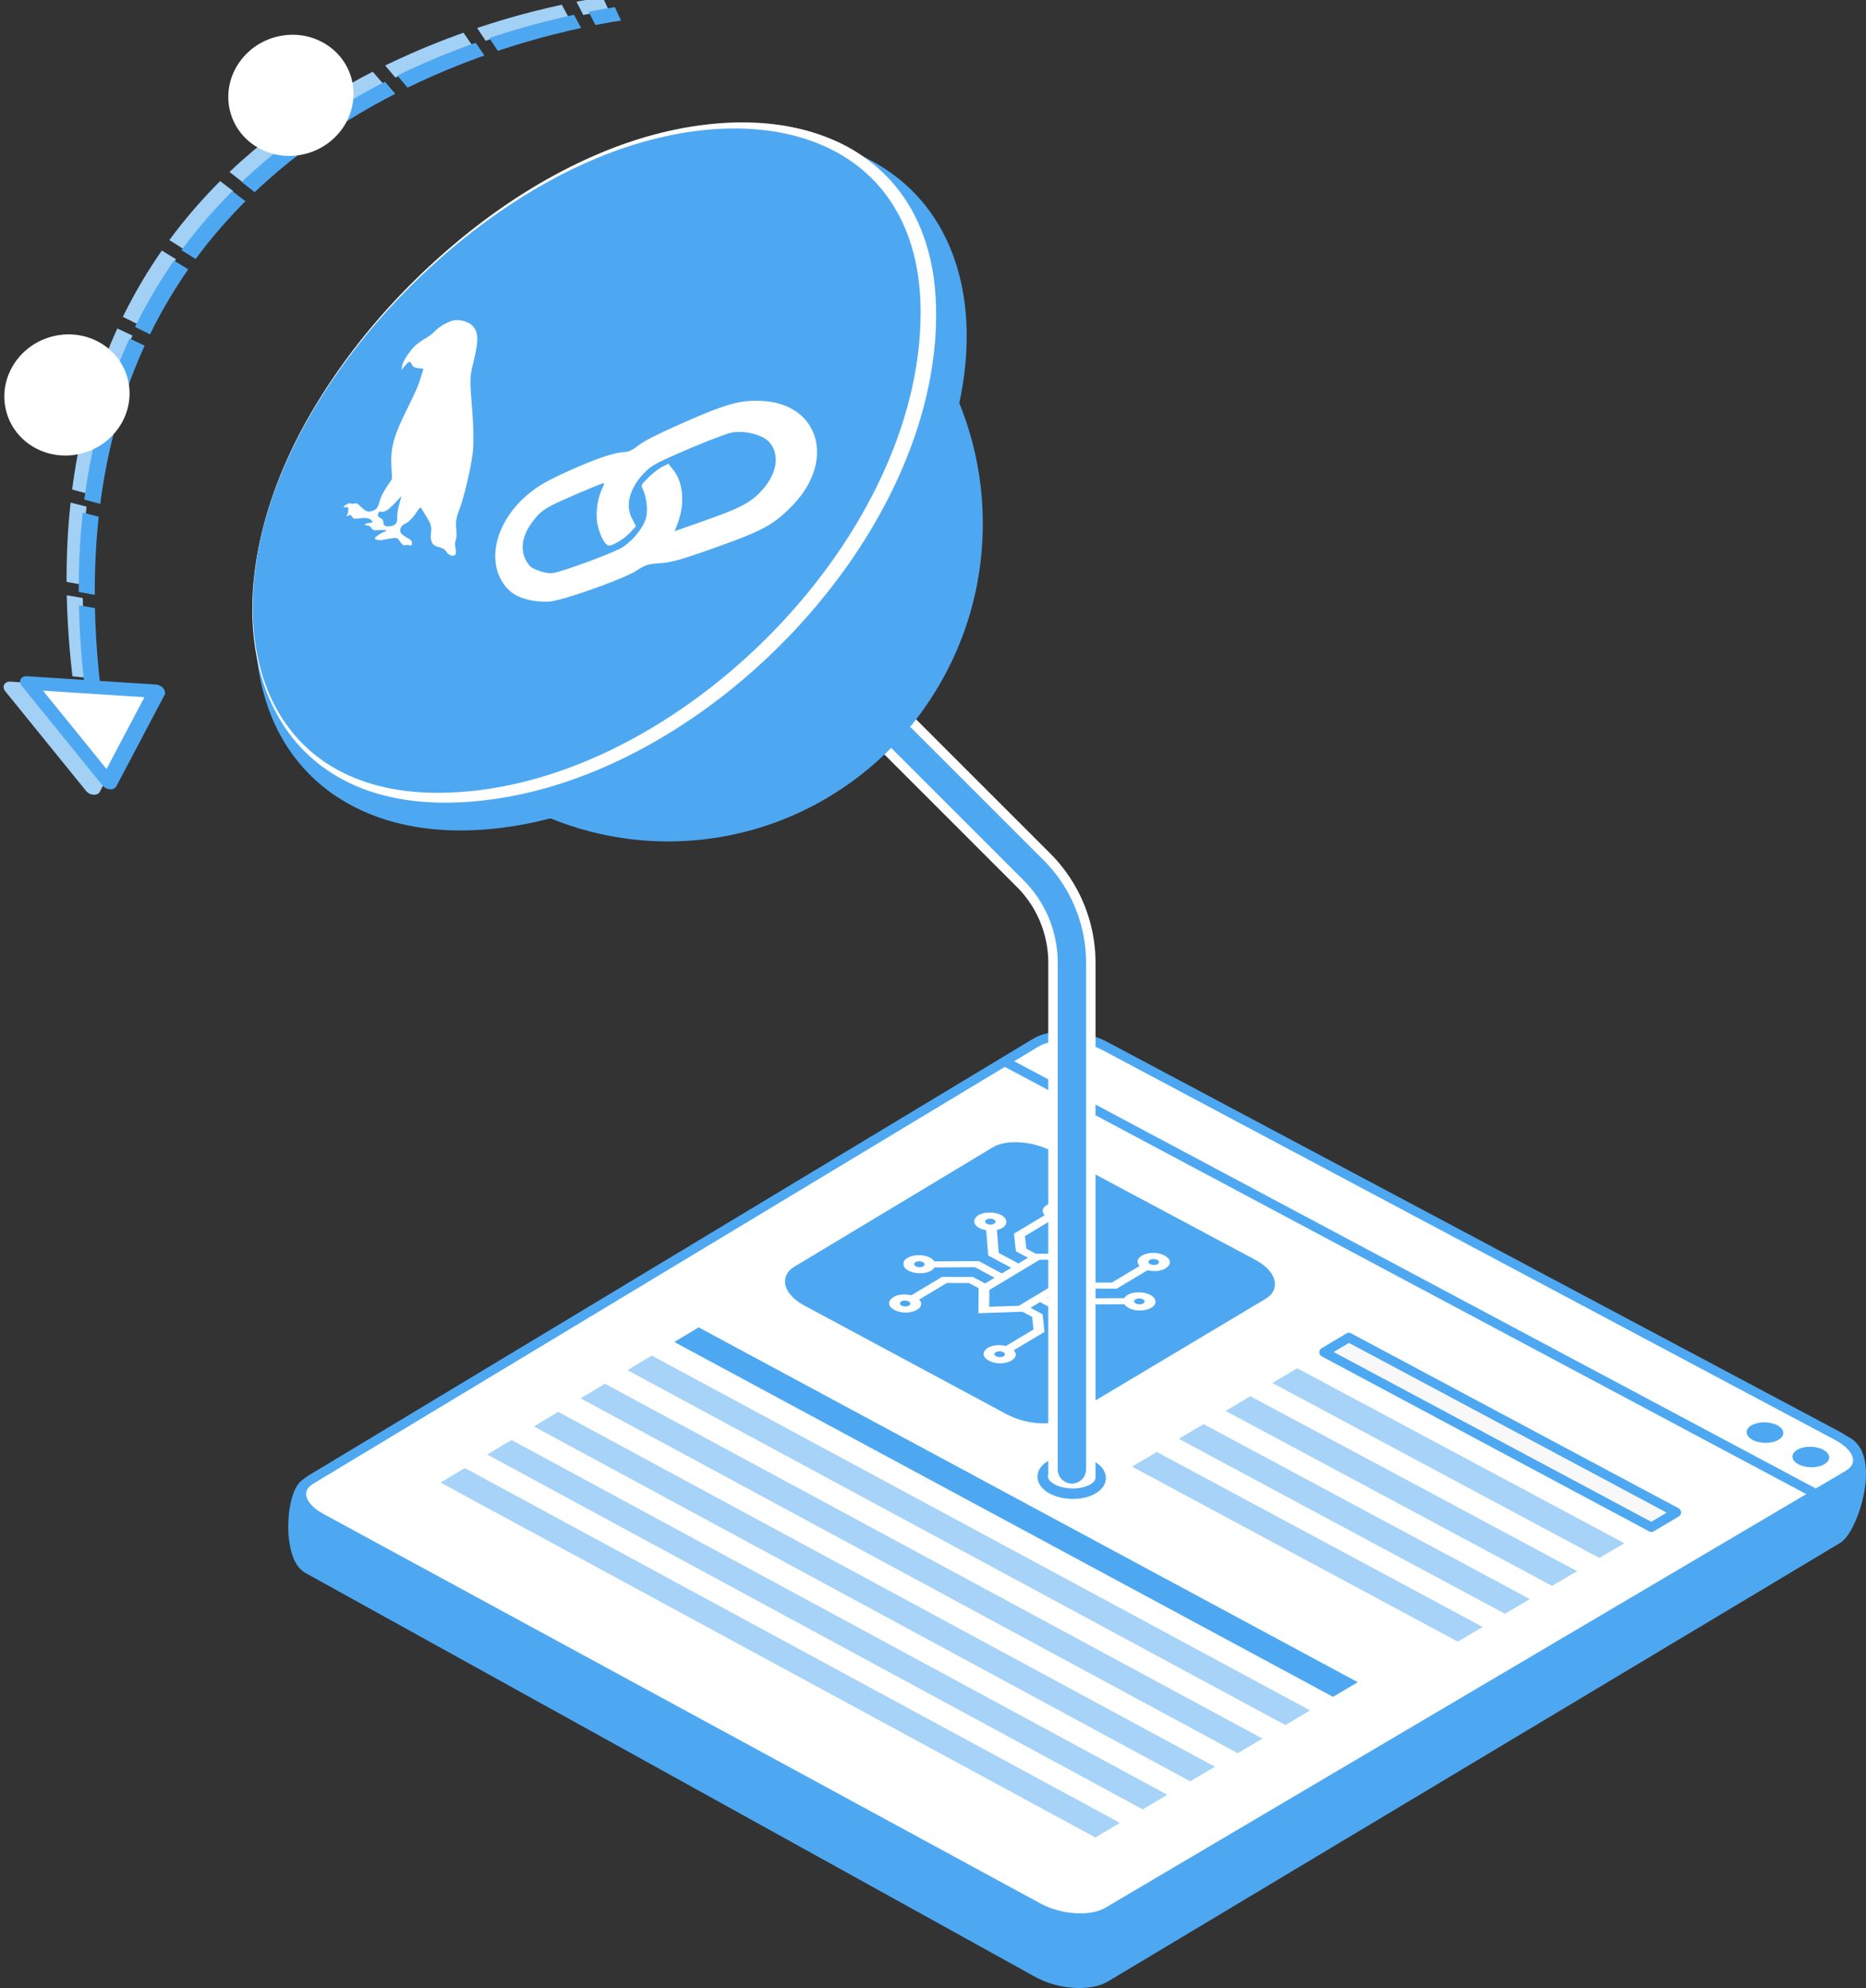 <svg width="3948.931" height="4208.035" viewBox="0 0 1044.821 1113.376" version="1.1" id="svg1" xml:space="preserve" xmlns="http://www.w3.org/2000/svg"><rect x="0" y="0" width="1044.821" height="1113.376" fill="#333333" stroke="none"/><defs id="defs1"><clipPath id="clippath"><path class="cls-1" d="M156.04 44.34h33.88c2.58 0 4.68 2.1 4.68 4.68v125.07c0 2.58-2.1 4.68-4.68 4.68h-33.88c-2.58 0-4.68-2.1-4.68-4.68V49.02c0-2.58 2.1-4.68 4.68-4.68z" id="path1"/></clipPath><clipPath id="clippath-1"><path class="cls-1" d="M56.66 45.99.5 157.74a4.676 4.676 0 0 0 2.08 6.28l30.27 15.21c2.31 1.16 5.12.23 6.28-2.08L95.29 65.4c1.16-2.31.23-5.12-2.08-6.28L62.94 43.91a4.666 4.666 0 0 0-6.28 2.08" id="path4"/></clipPath><clipPath id="clippath-2"><path class="cls-1" d="M103.9 46.39 79.87 168.2a4.675 4.675 0 0 0 3.67 5.49l33.21 6.7c2.54.51 5.02-1.14 5.52-3.68L146.3 54.9c.5-2.53-1.14-4.98-3.67-5.49l-33.21-6.7c-.31-.06-.62-.09-.93-.09a4.68 4.68 0 0 0-4.59 3.77" id="path10"/></clipPath><clipPath clipPathUnits="userSpaceOnUse" id="clipPath57"/><clipPath clipPathUnits="userSpaceOnUse" id="clipPath59"/><clipPath clipPathUnits="userSpaceOnUse" id="clipPath61"/></defs><g id="layer1" transform="translate(-5200.806 3014.525)"><g id="g39" transform="matrix(-.281 -1.176 -1.156 .286 3358.897 2346.394)"><g id="g38" transform="matrix(-1.2 .08 .42 1.349 8103.325 -1114.671)"><path style="fill:none;stroke:#a3d0f5;stroke-width:5.292;stroke-linecap:butt;stroke-linejoin:miter;stroke-dasharray:31.75,5.292;stroke-dashoffset:0;stroke-opacity:1" d="M3300.605-1232.617c-218.047-10.25-270.996-182.763-279.227-216.104" id="path17"/><path style="fill:none;stroke:#4ea8f1;stroke-width:5.292;stroke-linecap:butt;stroke-linejoin:miter;stroke-dasharray:31.75,5.292;stroke-dashoffset:0;stroke-opacity:1" d="M3304.268-1236.146c-218.048-10.25-270.996-182.763-279.227-216.104" id="path14"/><path style="fill:#a3d0f5;fill-opacity:1;stroke:#a3d0f5;stroke-width:5.292;stroke-linecap:round;stroke-linejoin:round;stroke-miterlimit:10;stroke-dasharray:none;stroke-dashoffset:0;stroke-opacity:1" id="path16" d="M1831.067 432.005V388.98l37.26 21.513z" transform="translate(1475.761 -1640.76)"/><path style="fill:#fff;fill-opacity:1;stroke:#4ea8f1;stroke-width:5.292;stroke-linecap:round;stroke-linejoin:round;stroke-miterlimit:10;stroke-dasharray:none;stroke-dashoffset:0;stroke-opacity:1" id="path15" d="M1831.067 432.005V388.98l37.26 21.513z" transform="translate(1473.201 -1646.638)"/></g><ellipse style="fill:#fff;fill-opacity:1;stroke:none;stroke-width:23.961;stroke-linecap:square;stroke-linejoin:round;stroke-miterlimit:0;stroke-dasharray:none;stroke-opacity:1;paint-order:stroke fill markers" id="path38" cx="3863.066" cy="-2673.285" rx="27.935" ry="29.558"/><ellipse style="fill:#fff;fill-opacity:1;stroke:none;stroke-width:23.961;stroke-linecap:square;stroke-linejoin:round;stroke-miterlimit:0;stroke-dasharray:none;stroke-opacity:1;paint-order:stroke fill markers" id="ellipse38" cx="3753.253" cy="-2538.115" rx="27.935" ry="29.558"/></g><path id="path2" d="m5816.074-2379.97 417.959 172.353c18.014 7.429 4.701 49.6-4.25 54.924l-409.814 245.514c-8.873 5.315-25.806 4.236-37.924-2.351l-409.013-226.432c-11.824-6.546-9.765-43.608-.586-48.083l405.968-197.941c9.242-4.507 25.049-3.185 37.66 2.015z" style="fill:#4ea8f1;fill-opacity:1;stroke:#4ea8f1;stroke-width:5.292;stroke-linecap:round;stroke-linejoin:round;stroke-miterlimit:10;stroke-dasharray:none;stroke-opacity:1;paint-order:normal"/><g id="g1" transform="translate(4837.135 -1283.906)"><path style="fill:#fff;stroke:#4ea8f1;stroke-width:5.292;stroke-linecap:round;stroke-linejoin:round;stroke-miterlimit:10;stroke-dasharray:none;paint-order:normal" id="rect79" d="m982.445-1144.739 409.94 218.191c12.599 6.706 15.256 16.529 5.955 22.018L983.764-659.828c-9.109 5.377-26.378 4.303-38.716-2.402L543.537-880.41c-12.114-6.583-14.683-16.207-5.763-21.584l405.915-244.712c9.106-5.49 26.39-4.614 38.756 1.968z"/><path style="fill:none;stroke:#4ea8f1;stroke-width:5.292;stroke-linecap:butt;stroke-linejoin:miter;stroke-dasharray:none;stroke-opacity:1" d="m926.188-1136.156 454.276 242.177" id="path79"/><path style="fill:#4ea8f1;fill-opacity:1;stroke:#4ea8f1;stroke-width:5.292;stroke-linecap:round;stroke-linejoin:round;stroke-miterlimit:10;stroke-dasharray:none;paint-order:normal" id="rect80" d="m951.47-1083.51 113.747 60.737c10.137 5.414 12.728 13.104 5.806 17.24L959.048-938.63c-6.881 4.111-20.532 3.06-30.605-2.353l-113.021-60.739c-10.018-5.383-12.58-13.025-5.747-17.136l111.191-66.904c6.874-4.135 20.522-3.133 30.604 2.25z"/><path style="fill:#f8f8f8;stroke:#4ea8f1;stroke-width:5.292;stroke-linecap:round;stroke-linejoin:round;stroke-miterlimit:10;stroke-dasharray:none;paint-order:normal" id="rect81" d="m1118.917-981.569 183.394 97.98-13.984 8.266-183.276-97.98z"/><path style="opacity:.5;fill:#4ea8f1;fill-opacity:1;stroke:none;stroke-width:5.292;stroke-linecap:round;stroke-linejoin:round;stroke-miterlimit:10;stroke-dasharray:none;paint-order:normal" id="rect82" d="m1090.013-964.337 183.146 97.98-13.964 8.254-183.028-97.979z"/><path style="opacity:.5;fill:#4ea8f1;fill-opacity:1;stroke:none;stroke-width:5.292;stroke-linecap:round;stroke-linejoin:round;stroke-miterlimit:10;stroke-dasharray:none;paint-order:normal" id="rect83" d="m1063.764-948.687 182.921 97.979-13.946 8.244-182.803-97.979z"/><path style="opacity:.5;fill:#4ea8f1;fill-opacity:1;stroke:none;stroke-width:5.292;stroke-linecap:round;stroke-linejoin:round;stroke-miterlimit:10;stroke-dasharray:none;paint-order:normal" id="rect84" d="m1037.55-933.057 182.696 97.978-13.929 8.233-182.578-97.978z"/><path style="opacity:.5;fill:#4ea8f1;fill-opacity:1;stroke:none;stroke-width:5.292;stroke-linecap:round;stroke-linejoin:round;stroke-miterlimit:10;stroke-dasharray:none;paint-order:normal" id="rect85" d="m1011.368-917.448 182.472 97.978-13.91 8.222-182.354-97.977z"/><path style="opacity:1;fill:#4ea8f1;fill-opacity:1;stroke:none;stroke-width:7.554;stroke-linecap:round;stroke-linejoin:round;stroke-miterlimit:10;stroke-dasharray:none;paint-order:normal" id="rect86" d="m754.865-987.245 369.072 198.731-13.863 8.198-368.834-198.73z"/><path style="opacity:.5;fill:#4ea8f1;fill-opacity:1;stroke:none;stroke-width:7.554;stroke-linecap:round;stroke-linejoin:round;stroke-miterlimit:10;stroke-dasharray:none;paint-order:normal" id="rect87" d="m702.39-955.67 368.157 198.73-13.827 8.177-367.919-198.73z"/><path style="opacity:.5;fill:#4ea8f1;fill-opacity:1;stroke:none;stroke-width:7.554;stroke-linecap:round;stroke-linejoin:round;stroke-miterlimit:10;stroke-dasharray:none;paint-order:normal" id="rect88" d="m676.205-939.912 367.7 198.728-13.81 8.166-367.462-198.728z"/><path style="opacity:.5;fill:#4ea8f1;fill-opacity:1;stroke:none;stroke-width:7.554;stroke-linecap:round;stroke-linejoin:round;stroke-miterlimit:10;stroke-dasharray:none;paint-order:normal" id="rect89" d="m623.935-908.46 366.789 198.725-13.772 8.145-366.554-198.725z"/><path style="opacity:.5;fill:#4ea8f1;fill-opacity:1;stroke:none;stroke-width:7.554;stroke-linecap:round;stroke-linejoin:round;stroke-miterlimit:10;stroke-dasharray:none;paint-order:normal" id="rect90" d="m650.053-924.176 367.244 198.727-13.79 8.155L636.498-916.02z"/><path style="opacity:.5;fill:#4ea8f1;fill-opacity:1;stroke:none;stroke-width:7.554;stroke-linecap:round;stroke-linejoin:round;stroke-miterlimit:10;stroke-dasharray:none;paint-order:normal" id="rect91" d="m728.61-971.447 368.614 198.73-13.844 8.188-368.377-198.73z"/><path style="fill:#4ea8f1;fill-opacity:1;stroke:none;stroke-width:5.292;stroke-linecap:round;stroke-linejoin:round;stroke-miterlimit:10;stroke-dasharray:none;paint-order:normal" id="circle91" d="M1385.18-910.59c-3.823 2.258-10.32 2.278-14.511.045-4.19-2.233-4.49-5.873-.67-8.131 3.822-2.258 10.32-2.28 14.512-.047 4.194 2.233 4.493 5.875.67 8.133z"/><path style="fill:#4ea8f1;fill-opacity:1;stroke:none;stroke-width:5.292;stroke-linecap:round;stroke-linejoin:round;stroke-miterlimit:10;stroke-dasharray:none;paint-order:normal" id="circle92" d="M1359.505-924.267c-3.82 2.258-10.309 2.28-14.495.05-4.185-2.231-4.485-5.869-.669-8.127 3.817-2.258 10.307-2.282 14.495-.052 4.189 2.231 4.488 5.87.669 8.13z"/><path style="fill:#fff;fill-opacity:1;stroke:#4ea8f1;stroke-width:5.866;stroke-linecap:round;stroke-linejoin:round;stroke-miterlimit:10;stroke-dasharray:none;stroke-dashoffset:0;stroke-opacity:1" id="path11" d="M975.713-896.804c-6.03 3.596-16.281 3.623-22.896.064-6.613-3.559-7.091-9.357-1.068-12.952 6.026-3.597 16.277-3.629 22.896-.07 6.622 3.56 7.1 9.362 1.068 12.958z"/><path class="cls-4" d="M967.816-981.539c-1.053-.564-2.32-.982-3.696-1.22l-1.168-14.152-12.89-6.906 5.256-3.149 12.893 6.906 25.032-.129c3.53 5.409 17.544 4.206 17.393-1.483-.152-5.69-14.239-7.247-17.484-1.923l-22.73.12-11.052-5.919 5.34-3.2 6.77 3.625 17.486.053 17.25-10.329c9.309 2.392 16.966-4.243 9.515-8.225-7.449-3.981-18.717.72-13.973 5.841l-15.53 9.301-12.498-.037-5.373-2.876-.795-13.51-23.845.32-5.367-2.873-.766-7.057 15.493-9.3c9.288 2.383 16.928-4.25 9.493-8.223-7.432-3.972-18.673.731-13.94 5.845l-17.203 10.328 1.073 9.871 6.762 3.62-5.334 3.2-11.033-5.908-1.059-12.84c9.22-2.138 5.688-10.027-4.357-9.783-10.04.243-11.375 8.245-1.636 9.927l1.167 14.139 12.871 6.894-5.25 3.149-12.867-6.894-24.939.143c-3.515-5.393-17.445-4.183-17.292 1.489.152 5.67 14.156 7.22 17.383 1.909l22.644-.129 11.027 5.909-5.33 3.197-6.754-3.62-17.42-.05-17.153 10.299c-9.249-2.386-16.847 4.22-9.45 8.192 7.4 3.973 18.6-.704 13.881-5.814l15.448-9.273 12.451.037 5.374 2.881-.114 14.018 24.688-.844 5.38 2.885.767 7.056-15.483 9.273c-9.27-2.395-16.888 4.214-9.473 8.195 7.416 3.983 18.644-.692 13.915-5.811l17.2-10.299-1.074-9.874-6.764-3.625 5.336-3.198 11.045 5.919 1.058 12.85c-8.117 1.883-6.526 8.677 2.258 9.66 8.788.983 14.028-5.05 7.443-8.577zm35.815-21.432c1.942 1.04.775 2.84-1.85 2.854-2.624.013-4.086-1.773-2.316-2.832 1.097-.655 2.96-.665 4.166-.022zm8.033-22.063c1.943 1.04.776 2.841-1.85 2.856-2.625.015-4.088-1.772-2.318-2.832 1.098-.656 2.963-.666 4.168-.024zm-53.153-28.413c1.939 1.037.774 2.837-1.846 2.854-2.619.016-4.078-1.767-2.312-2.827 1.095-.657 2.956-.668 4.158-.026zm-42.313 8.182c-1.935-1.036-.773-2.835 1.841-2.851 2.615-.016 4.072 1.766 2.31 2.825-1.094.655-2.95.666-4.15.026zm-39.704 23.853c-1.931-1.036-.772-2.832 1.837-2.847 2.61-.015 4.065 1.766 2.305 2.823-1.091.654-2.944.664-4.142.023zm-7.975 21.991c-1.931-1.036-.772-2.831 1.836-2.845 2.609-.014 4.063 1.768 2.304 2.824-1.09.653-2.943.662-4.14.021zm52.928 28.414c-1.935-1.04-.773-2.835 1.841-2.847 2.615-.012 4.073 1.772 2.31 2.828-1.094.653-2.95.661-4.15.019zm12.72-28.33-16.61.57.076-9.432 28.098-16.854 16.02-.213.535 9.076zm25.632 22.596c-1.938-1.04-.774-2.837 1.845-2.85 2.62-.012 4.08 1.774 2.313 2.83-1.096.655-2.956.664-4.158.02z" id="path170" style="fill:#fff;stroke-width:.434"/></g><path style="fill:none;stroke:#fff;stroke-width:26.458;stroke-linecap:square;stroke-linejoin:miter;stroke-dasharray:none;stroke-opacity:1" d="M6208.448-2335.956V-2611.2a73.371 73.371 67.5 0 0-21.49-51.88l-73.693-73.694" id="path36" transform="translate(-407.461 135.875)"/><g id="g35" transform="translate(-443.197 157.093)"><path id="ellipse27" style="fill:#4ea8f1;fill-opacity:1;stroke:none;stroke-width:.42;stroke-opacity:1" d="M5965.049-3067.818c-22.813 11.623-45.27 26.654-65.43 43.61-25.236 21.205-48.58 46.945-66.527 73.59-10.66 15.761-19.884 32.364-27.127 49.014-8.233 18.912-14.069 38.355-16.892 57.126-2.288 15.146-2.647 30.062-.834 44.092 3.068 23.928 12.49 45.686 28.632 62.024 18.98 19.362 47.026 31.189 81.837 31.793 37.241.754 80.291-11.117 122.97-35.732 45.52-26.14 86.797-64.157 116.69-108.073 29.812-43.679 45.86-89.035 46.851-128.788.975-36.293-10.439-65.835-30.675-85.803-20.26-20.083-49.016-30.176-80.495-30.81-23.224-.506-48.278 3.993-72.763 12.49-12.168 4.211-24.344 9.427-36.237 15.467z"/><path id="path31" style="fill:#4ea8f1;fill-opacity:1;stroke:none;stroke-width:.337;stroke-opacity:1" d="M6016.566-3056.212c-29.806.336-59.504 8.359-85.417 23.215-33.281 19.028-60.137 49.3-75.008 84.856-8.528 20.155-13.302 41.906-14.048 63.805-.812 23.488 3.086 47.117 11.336 69.093a177.726 177.726 0 0 0 25.44 45.877c16.471 21.484 37.873 39.126 62.11 50.999 24.903 12.272 52.722 18.51 80.448 17.942 26.392-.487 52.667-7.027 76.194-19.097 23.783-12.146 44.804-29.78 60.87-51.239 16.61-22.13 28.04-48.2 32.944-75.516 5.047-27.902 3.41-57.023-4.84-84.143-9.597-31.697-28.16-60.594-53.026-82.28-20.945-18.33-46.216-31.628-73.16-38.312a174.87 174.87 0 0 0-43.843-5.2z"/><path id="path29" style="fill:#fff;fill-opacity:1;stroke:none;stroke-width:.42;stroke-opacity:1" d="M5965.049-3067.818c-22.813 11.623-45.27 26.654-65.43 43.61-25.236 21.205-48.58 46.945-66.527 73.59-10.66 15.761-19.884 32.364-27.127 49.014-8.233 18.912-14.069 38.355-16.892 57.126-2.288 15.146-2.647 30.062-.834 44.092 3.068 23.928 12.49 45.686 28.632 62.024 18.98 19.362 47.026 31.189 81.837 31.793 37.241.754 80.291-11.117 122.97-35.732 45.52-26.14 86.797-64.157 116.69-108.073 29.812-43.679 45.86-89.035 46.851-128.788.975-36.293-10.439-65.835-30.675-85.803-20.26-20.083-49.016-30.176-80.495-30.81-23.224-.506-48.278 3.993-72.763 12.49-12.168 4.211-24.344 9.427-36.237 15.467z" transform="matrix(.865 0 0 .872 788.305 -389.158)"/><path id="path33" style="fill:#fff;fill-opacity:1;stroke:none;stroke-width:.42;stroke-dasharray:none;stroke-opacity:1" d="M6057.345-3103.067c-27.623.493-54.856 7.452-80.116 18.423-33.508 14.554-63.902 35.633-90.79 60.247-28.08 25.757-52.475 55.701-71.106 88.995-13.63 24.517-23.783 51.187-28.05 78.989-3.112 20.452-2.866 41.635 2.517 61.694 4.454 16.395 12.721 31.935 24.82 43.969 11.813 11.797 26.969 20.016 43.069 24.253 18.735 5.065 38.457 5.26 57.642 3.086 31.395-3.634 61.649-14.472 89.33-29.513 31.79-17.284 60.463-40.106 85.105-66.548 21.605-23.277 40.177-49.483 54.088-78.067 12.823-26.395 21.633-54.989 23.813-84.344.8-11.247.684-22.591-.792-33.778-2.278-16.636-7.872-33.034-17.691-46.76-9.701-13.632-23.32-24.37-38.71-30.88-15.703-6.8-32.895-9.69-49.95-9.763-1.06-.023-2.12 0-3.18 0zm-42.553 88.104c3.747 1.47 7.273 3.451 10.381 6.018l-50.562 50.634c-.153-2.812-.6-5.598-1.163-8.355-6.26-.524-12.644-.542-18.778.97-3.42.746-6.768 1.803-10.032 3.065l12.271-46c5.465-2.433 11.038-4.615 16.807-6.229l-8.6 36.483c-1.518 2.828 1.115 6.792 4.327 6.404 2.8-.65 4.45-3.204 6.414-5.067 12.785-12.68 25.462-25.47 38.193-38.206l.742.283zm-72.33 53.193c-3.666 1.629-7.363 3.255-10.75 5.419-1.818 1.33-2.875 3.376-3.784 5.377-1.204 2.325-2.294 4.707-3.315 7.116l-21.973-23.431a186.95 186.95 0 0 1 16.004-16.078l23.818 21.597zm96.535-11.396c-.269 7.164-1.6 14.235-3.61 21.105l-64.394 15.563c2.2-6.123 3.655-12.577 3.698-19.106l64.308-17.61zm-115.547 32.285c-1.96 5.391-3.345 11.026-3.71 16.764l-48.012 11.609c1.556-5.672 3.738-11.124 6.029-16.533l45.986-12.623-.293.783zm47.393 4.844 36.932 33.482a180.318 180.318 0 0 1-22.934 22.873l-34.039-36.262c4.463-1.662 8.783-3.714 12.935-6.029.612-.319 1.078-.79 1.317-1.446 2.212-4.06 4.187-8.321 5.789-12.618zm-51.228 15.758c.081 2.127-.048 4.359.71 6.377.965 1.456 2.91 1.368 4.428 1.61 1.193.149 2.392.261 3.594.302l-50.045 50.103c-2.752-3.206-4.89-6.91-6.42-10.83l47.738-47.889c0 .11 0 .218-.01.327zm15.734 68.084c-6.886 2.017-13.999 3.379-21.18 3.654l16.918-63.408c6.585-.112 13.089-1.573 19.258-3.825l-14.996 63.579z"/><path id="ellipse26" style="fill:#4ea8f1;fill-opacity:1;stroke:none;stroke-width:.42;stroke-dasharray:none;stroke-opacity:1" d="M5978.576-3083.235c-75.354 31.104-148.189 104.573-178.035 179.228-35.8 89.546-8.247 176.4 88.504 176.4 129.112 0 270.444-139.787 270.444-269.036 0-97.84-89.584-124.29-180.913-86.592z"/></g><path style="fill:none;stroke:#4ea8f1;stroke-width:15.875;stroke-linecap:round;stroke-linejoin:miter;stroke-dasharray:none;stroke-opacity:1" d="M6208.448-2327.488v-283.71a73.371 73.371 67.5 0 0-21.49-51.882l-73.693-73.693" id="path35" transform="translate(-407.461 135.875)"/><g id="g88" transform="matrix(2.788 0 0 2.788 2973.403 -3672.644)"><path id="path87" style="opacity:1;fill:#fff;fill-opacity:1;stroke:none;stroke-width:.265;stroke-linecap:round;stroke-linejoin:round;stroke-miterlimit:10" d="M891.786 300.47c-.14-.031-.28-.057-.422-.076a4.423 4.423 0 0 0-1.12-.014c-1.119.135-3.201 1.31-4.041 2.27-.312.358-1.13.976-1.814 1.372-1.733 1.004-2.608 1.825-3.681 3.444-.668 1.009-.947 1.586-1.036 2.145l-.122.767.567-.678c.964-1.153 1.104-1.197 1.492-.468.288.541.55.693 1.352.778l1.006.106-.449 1.47c-.622 2.038-.928 2.757-2.76 6.478-2.824 5.737-3.404 7.824-3.22 11.647l.122 2.541-1.05 1.591c-.706 1.07-1.16 1.97-1.396 2.763-.453 1.532-.608 1.744-1.518 2.072-.867.313-1.287.154-2.34-.878-.587-.574-.855-.705-1.237-.605-.267.07-.623.06-.791-.022-.167-.082-.558.022-.868.23-.687.463-.714.645-.076.524.392-.074.486.024.495.525.006.34-.105.795-.247 1.01-.235.357-.216.37.23.154.395-.192.543-.146.778.244.248.411.482.457 1.587.306 1.292-.176 2.092.014 2.443.588.143.233.035.301-.538.339-.85.055-1.305.53-.49.511.35-.008.651.168.856.5.265.43.516.503 1.51.436 1.369-.091 1.903.045 1.174.302-.539.19-1.75.965-1.93 1.233-.23.346.644.585 1.556.421 2.96-.53 2.82-.544 3.457.35.446.628.71.804 1.094.723.278-.059.632-.044.784.034.153.077.338.052.411-.056.335-.497.011-1.05-.867-1.488-.521-.26-1.076-.676-1.235-.923-.377-.585-.026-1.482.712-1.818.82-.375 1.585-1.123 2.431-2.383.41-.609.783-1.042.83-.962.049.08.561.918 1.146 1.87.911 1.484 1.056 1.967.93 3.124-.208 1.89.198 2.68 1.557 2.993.772.178 1.206.444 1.518.934.477.75 1.472 1.048 1.82.54.12-.175.117-.8-.004-1.385-.122-.584-.099-1.238.05-1.456.15-.218.2-1.247.114-2.28-.124-1.49-.01-2.242.571-3.76 1.029-2.694 2.41-8.595 2.77-11.813.195-1.734.128-4.97-.179-8.87-.464-5.904-.461-5.964.348-9.314.923-3.823.938-5.448.077-6.688-.463-.666-1.372-1.178-2.356-1.398zm-12.23 35.23-.446 1.62c-.246.893-.429 2.04-.406 2.547.051 1.117-.25 1.626-1.077 1.817-1.122.26-1.705.038-1.696-.64.005-.41-.21-.729-.626-.933-.418-.206-.579-.45-.482-.731.203-.586.185-.574.76-.513.664.07 1.451-.47 2.85-1.966z"/><path id="path88" style="opacity:1;fill:#fff;fill-opacity:1;stroke:none;stroke-width:.265;stroke-linecap:round;stroke-linejoin:round;stroke-miterlimit:10" d="M954.171 316.852a15.589 15.589 0 0 0-1.932-.24c-4.495-.283-7.269.48-15.911 4.294-5.324 2.349-7.878 3.634-9.122 4.582-1.373 1.045-1.98 1.327-2.971 1.385-2.123.123-5.944 1.44-11.215 3.837-3.86 1.756-5.412 2.612-7.21 3.97-6.661 5.032-9.294 12.951-6.001 18.266 1.23 1.986 2.86 3.066 5.592 3.666 1.07.235 2.791.366 3.822.288 2.67-.202 14.823-4.479 17.515-6.21 1.828-1.177 2.37-1.349 4.775-1.506 2.273-.148 4.202-.69 11.009-3.111 9.544-3.396 11.68-4.539 15.406-8.324 8.382-8.513 5.888-19.063-3.757-20.897zm-4.037 6.314c1.412.36 2.667.972 3.308 1.722 2.06 2.41 1.607 6.032-1.196 9.318-2.292 2.687-4.388 3.82-11.782 6.423l-6.051 2.13.53-1.357c1.557-3.983 1.247-8.349-.727-10.858l-1.056-1.344-1.266.644c-.691.352-1.936 1.326-2.766 2.161-1.452 1.462-1.49 1.536-1.154 2.22.902 1.831 1.156 4.819.53 6.37-.779 1.93-2.585 4.08-4.48 5.34-1.702 1.132-12.555 5.121-14.203 5.246-1.358.102-3.856-.725-4.517-1.484-1.938-2.222-1.853-5.354.187-8.296 1.895-2.732 2.694-3.274 8.717-5.875 3.161-1.366 5.887-2.476 5.993-2.44.105.036-.032.516-.305 1.067-.856 1.725-1.294 4.278-1.092 6.388.197 2.069 1.354 4.713 2.235 5.076.652.268 3.192-1.23 4.517-2.672l1.087-1.184-.828-1.644c-1.429-2.84-.284-6.463 3.006-9.563 1.173-1.105 2.412-1.746 8.188-4.225 3.873-1.662 7.92-3.205 8.91-3.39 1.274-.24 2.82-.13 4.215.227z"/></g></g><style type="text/css" id="style1"></style></svg>